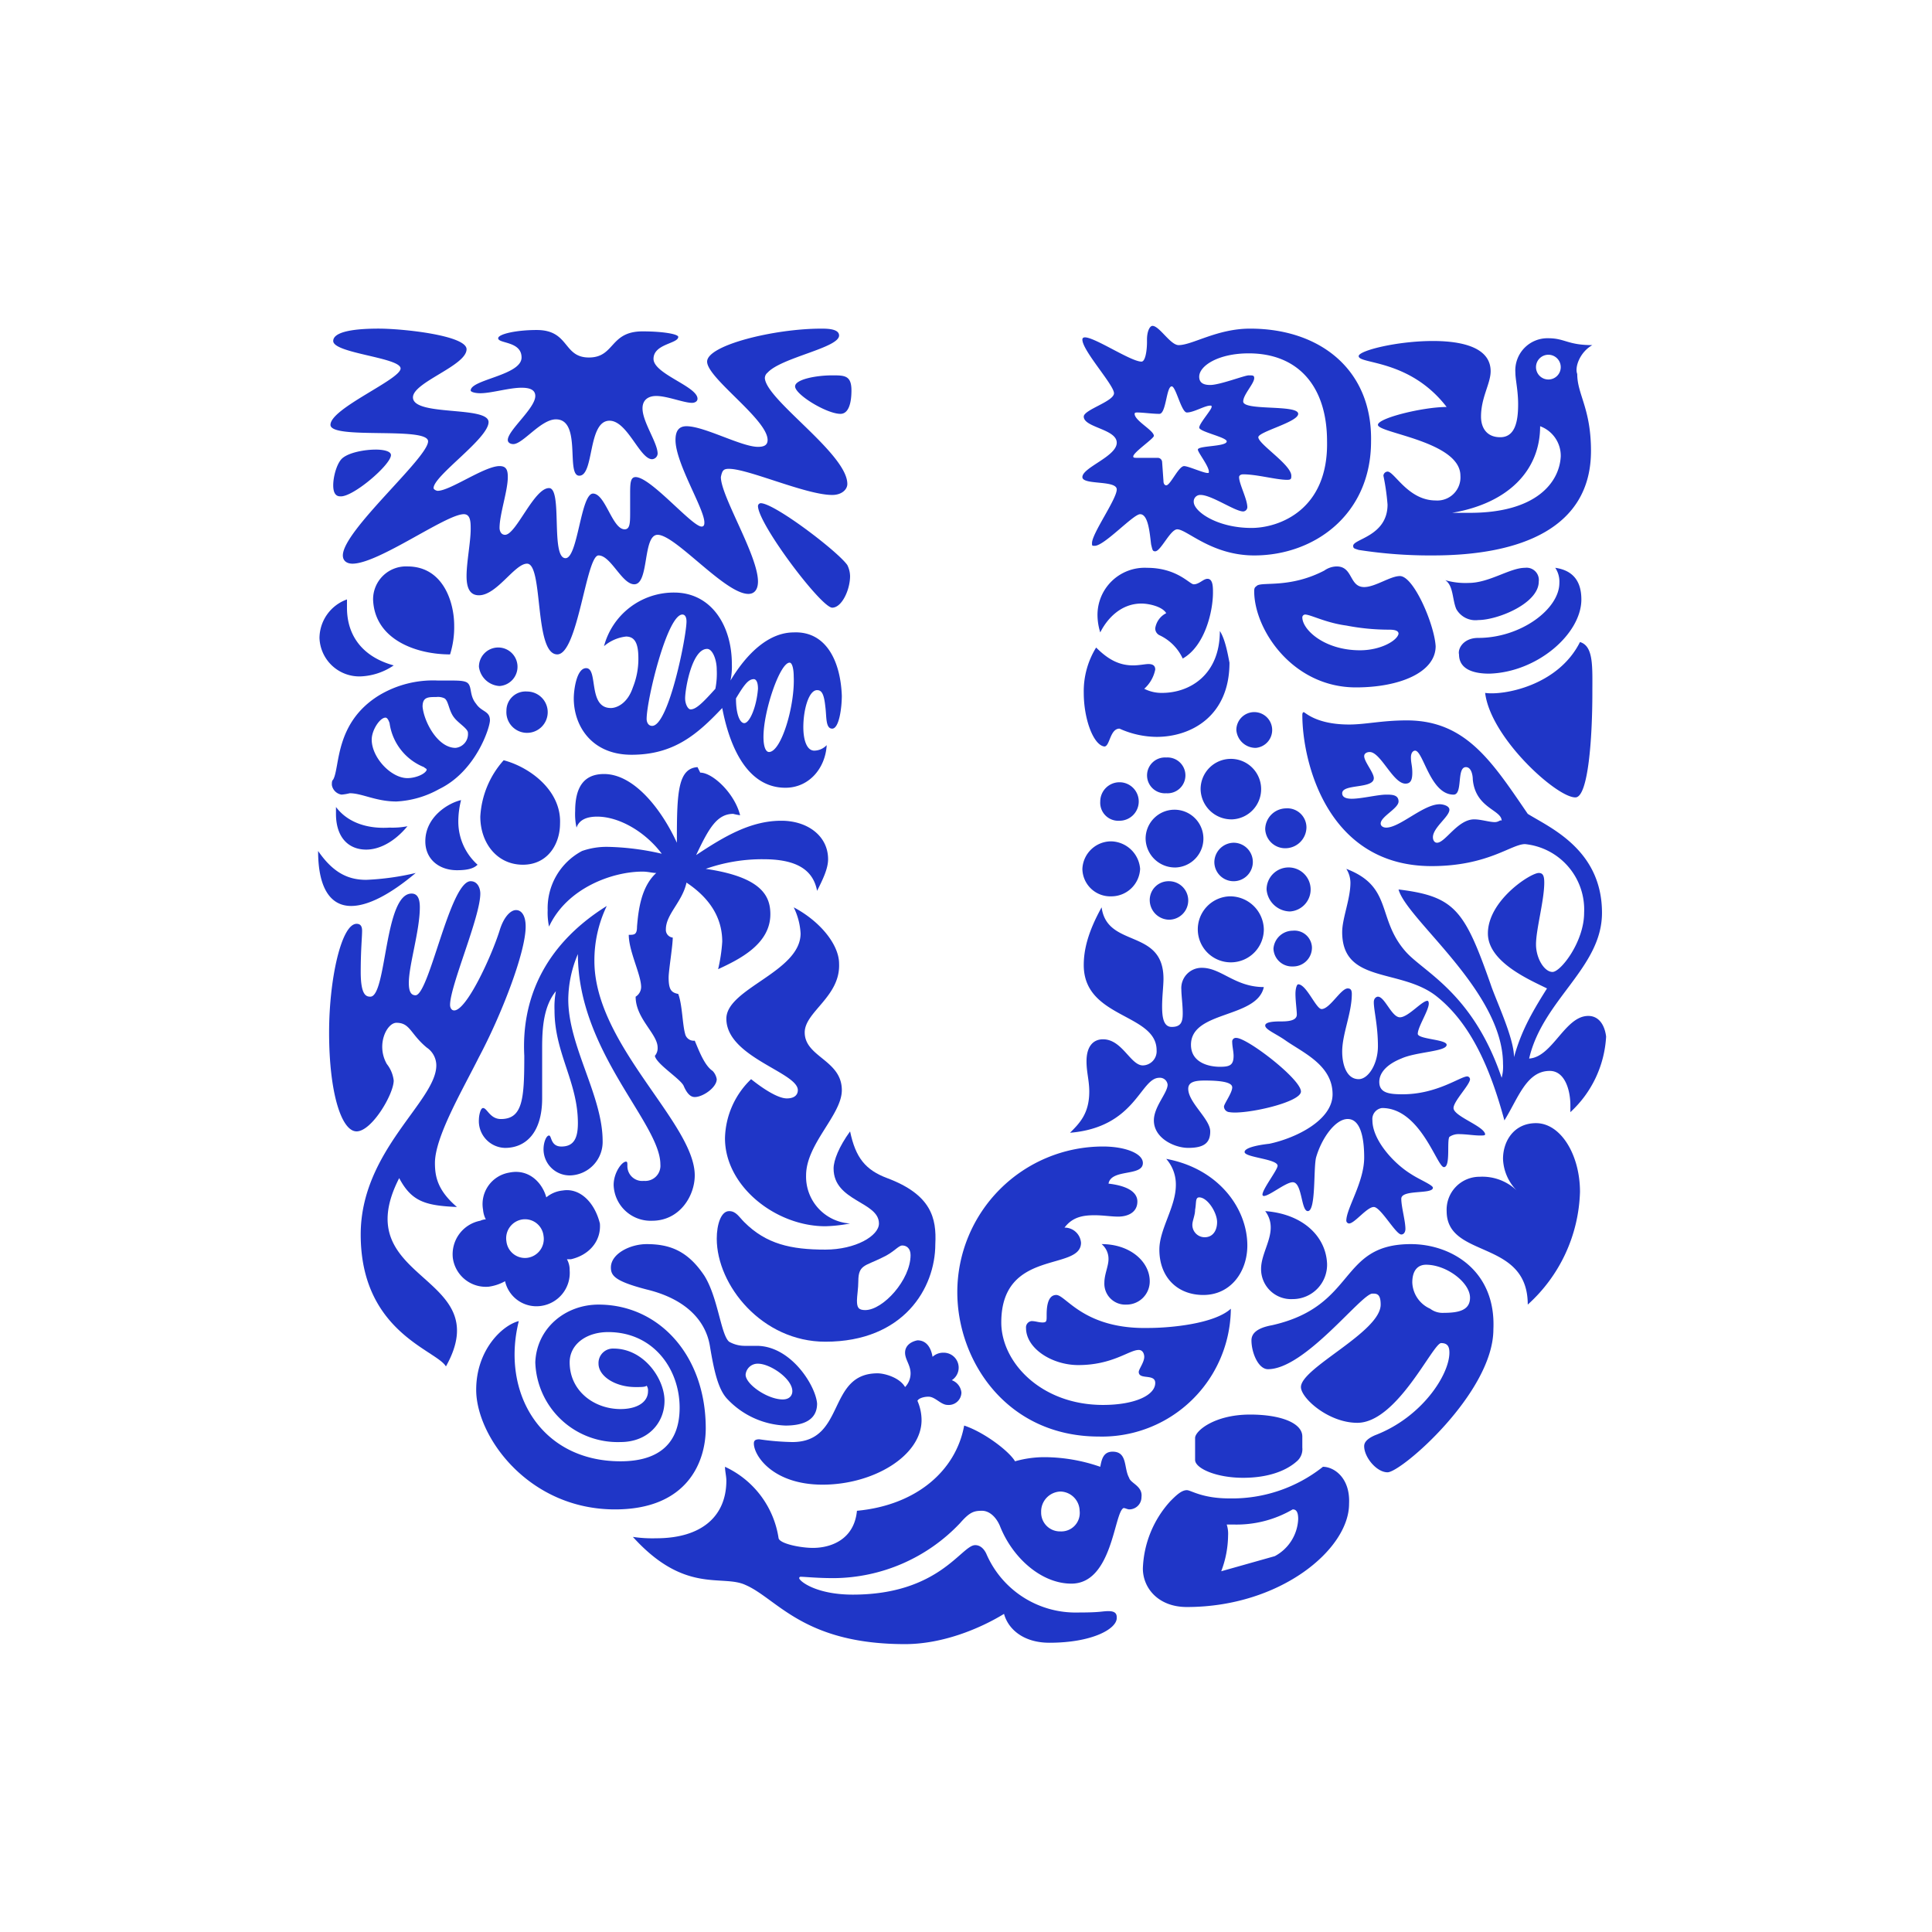 <svg id="Layer_1" data-name="Layer 1" xmlns="http://www.w3.org/2000/svg" viewBox="0 0 300 300"><path id="fish" d="M175.329,229.471c-.854-1.494-.213-4.056-2.561-4.056-1.494,0-1.708,1.281-1.921,2.348a26.662,26.662,0,0,0-8.538-1.494,16.645,16.645,0,0,0-4.696.64c-.854-1.494-4.696-4.482-7.898-5.55-1.281,7.044-7.471,12.38-16.649,13.234-.427,4.482-4.056,5.763-6.83,5.763-1.921,0-5.123-.64-5.336-1.494a14.609,14.609,0,0,0-8.324-11.099c0,.64.213,1.494.213,2.134,0,5.55-3.842,8.965-10.886,8.965a20.707,20.707,0,0,1-3.629-.213c8.111,8.965,13.874,5.763,17.503,7.471,4.909,2.134,8.965,9.178,24.76,9.178,5.763,0,11.526-2.348,15.368-4.696.64,2.348,2.988,4.482,7.044,4.482,6.617,0,10.459-2.134,10.459-3.842,0-.427,0-1.067-1.281-1.067-1.067,0-1.067.213-4.696.213a15.088,15.088,0,0,1-14.301-9.178c-.64-1.281-1.494-1.281-1.708-1.281-2.134,0-5.55,7.684-18.997,7.684-5.763,0-8.324-2.134-8.324-2.561a.209.209,0,0,1,.213-.213c.64,0,2.561.213,5.123.213a27.249,27.249,0,0,0,19.637-8.538c1.494-1.708,2.134-1.921,3.415-1.921,1.067,0,2.134.854,2.775,2.348,1.921,4.909,6.403,8.965,11.099,8.965,6.403,0,6.617-11.099,8.111-11.74.213,0,.64.213.854.213a1.905,1.905,0,0,0,1.921-1.921c.213-1.708-1.708-2.134-1.921-2.988ZM164.657,237.795a2.918,2.918,0,0,1-2.988-2.988,3.101,3.101,0,0,1,2.988-3.202,3.053,3.053,0,0,1,2.988,2.988A2.863,2.863,0,0,1,164.657,237.795Z" fill="#1f36c7" fill-rule="evenodd"/><path id="chilli_pepper" data-name="chilli pepper" d="M142.458,208.126c1.494,0,2.134,1.281,2.348,2.561a2.424,2.424,0,0,1,1.708-.64,2.318,2.318,0,0,1,1.281,4.269,2.279,2.279,0,0,1,1.494,1.921,1.971,1.971,0,0,1-2.134,1.921c-1.067,0-1.921-1.281-2.988-1.281-.64,0-1.494.213-1.708.64a7.533,7.533,0,0,1,.64,2.988c0,5.55-7.471,10.032-15.368,10.032-7.684,0-10.672-4.482-10.672-6.403,0-.427.213-.64.854-.64a39.956,39.956,0,0,0,5.123.427c8.324,0,5.336-10.672,13.234-10.672,1.067,0,3.415.64,4.269,2.134a3.058,3.058,0,0,0,.854-2.134c0-1.281-.854-2.134-.854-3.202S141.391,208.34,142.458,208.126Z" fill="#1f36c7" fill-rule="evenodd"/><path id="swirl" d="M92.939,202.577c9.392,0,16.649,7.898,16.649,19.21,0,5.123-2.775,12.593-14.088,12.593-13.447,0-21.558-11.313-21.558-18.57,0-6.19,4.055-10.032,6.617-10.672-2.775,11.099,3.415,21.772,15.795,21.772,6.19,0,9.178-2.988,9.178-8.324,0-5.977-4.056-11.74-11.099-11.74-3.415,0-5.977,1.921-5.977,4.696,0,4.482,3.842,7.257,7.898,7.257,2.561,0,4.269-1.067,4.269-2.775a1.283,1.283,0,0,0-.213-.854c-.213.213-.854.213-1.708.213-3.202,0-5.763-1.708-5.763-3.629a2.24,2.24,0,0,1,2.348-2.348c4.696,0,7.898,4.696,7.898,8.111s-2.561,6.403-6.83,6.403a12.803,12.803,0,0,1-13.234-12.38C83.334,206.205,87.816,202.577,92.939,202.577Z" fill="#1f36c7" fill-rule="evenodd"/><g id="packaging"><path d="M205.425,227.763A22.694,22.694,0,0,1,190.911,232.673c-4.269,0-5.977-1.281-6.617-1.281-.854,0-1.708.854-2.561,1.708a16.318,16.318,0,0,0-4.269,10.459c0,2.988,2.348,5.977,6.83,5.977,14.514,0,25.187-8.965,25.187-16.009C209.694,229.471,207.133,227.763,205.425,227.763Zm-7.471,13.874-8.324,2.348a16.033,16.033,0,0,0,1.067-5.55,4.7,4.7,0,0,0-.213-1.708h1.067a17.25,17.25,0,0,0,9.178-2.348c.427,0,.854.213.854,1.494a6.872,6.872,0,0,1-3.629,5.763Z" fill="#1f36c7" fill-rule="evenodd"/><path d="M193.045,229.471c3.415,0,6.403-.854,8.324-2.561a2.475,2.475,0,0,0,.854-2.134v-1.708c0-2.134-3.415-3.415-8.111-3.415-5.55,0-8.538,2.561-8.538,3.629v3.415c0,1.281,3.202,2.775,7.471,2.775Z" fill="#1f36c7" fill-rule="evenodd"/></g><path id="clothes" d="M219.086,193.185c-11.313,0-8.324,9.605-21.558,12.593-2.348.427-3.202,1.281-3.202,2.348,0,1.921,1.067,4.482,2.561,4.482,5.763,0,14.514-11.74,16.222-11.74.64,0,1.281,0,1.281,1.708,0,4.269-12.38,9.819-12.38,12.807,0,1.708,4.269,5.55,8.751,5.55,6.19,0,11.74-12.38,13.02-12.38,1.067,0,1.281.64,1.281,1.494,0,3.415-4.269,10.032-11.526,12.807-1.494.64-1.708,1.281-1.708,1.708,0,1.708,1.921,4.055,3.629,4.055,2.134,0,16.435-12.38,16.435-22.198.427-9.178-6.617-13.234-12.807-13.234Zm5.123,10.672a3.187,3.187,0,0,1-2.134-.64,4.652,4.652,0,0,1-2.775-4.056c0-2.134,1.067-2.775,2.134-2.775,3.202,0,6.83,2.775,6.83,5.123C228.264,203.43,226.557,203.857,224.209,203.857Z" fill="#1f36c7" fill-rule="evenodd"/><path id="spoon" d="M117.485,208.98h-1.921a4.865,4.865,0,0,1-2.348-.64c-1.281-1.067-1.708-6.83-3.842-10.245-2.561-3.842-5.336-4.909-8.965-4.909-2.561,0-5.55,1.494-5.55,3.629,0,1.281.64,2.134,5.55,3.415,6.19,1.494,9.178,4.909,9.819,8.751s1.281,6.83,2.775,8.324a13.068,13.068,0,0,0,8.965,4.055c2.775,0,4.909-.854,4.909-3.415C126.663,215.17,122.821,208.98,117.485,208.98Zm4.056,8.324c-2.348,0-5.763-2.348-5.763-3.842a1.869,1.869,0,0,1,1.921-1.708c1.921,0,5.336,2.348,5.336,4.269C123.035,216.664,122.608,217.304,121.541,217.304Z" fill="#1f36c7" fill-rule="evenodd"/><g id="wave"><path d="M164.017,201.082c-1.494,0-1.494,2.348-1.494,3.202s0,1.067-.64,1.067-1.067-.213-1.708-.213a.977.977,0,0,0-.854,1.067c0,3.202,4.055,5.763,8.111,5.763,5.336,0,7.898-2.348,9.392-2.348.64,0,.854.64.854,1.067,0,.854-.854,1.921-.854,2.348,0,1.281,2.561.213,2.561,1.708,0,1.921-3.202,3.415-8.111,3.415-9.605,0-15.795-6.617-15.795-12.807,0-11.526,12.38-7.898,12.38-12.38a2.546,2.546,0,0,0-2.561-2.348c1.281-1.708,2.988-1.921,4.696-1.921,1.281,0,2.561.213,3.629.213,1.494,0,2.988-.64,2.988-2.348,0-1.067-.854-2.348-4.482-2.775.427-2.348,5.336-1.067,5.336-3.202,0-1.494-2.775-2.561-6.19-2.561a22.629,22.629,0,0,0-22.625,22.625c0,10.672,7.684,22.412,21.985,22.412A20.011,20.011,0,0,0,191.124,203.217c-2.561,2.348-9.392,2.988-12.807,2.988C168.286,206.419,165.511,201.082,164.017,201.082Z" fill="#1f36c7" fill-rule="evenodd"/><path d="M174.902,202.577a3.598,3.598,0,0,0,3.629-3.629c0-2.988-2.988-5.763-7.471-5.763a2.971,2.971,0,0,1,1.067,2.348c0,1.067-.64,2.348-.64,3.629A3.248,3.248,0,0,0,174.902,202.577Zm21.558-14.514a4.102,4.102,0,0,1,.854,2.561c0,2.134-1.494,4.269-1.494,6.403a4.657,4.657,0,0,0,4.909,4.696,5.333,5.333,0,0,0,5.336-5.55C205.852,191.904,202.224,188.489,196.461,188.062Zm-15.368-8.111a5.988,5.988,0,0,1,1.494,4.055c0,3.415-2.561,6.83-2.561,10.032,0,4.269,2.775,7.044,6.83,7.044,4.269,0,6.83-3.629,6.83-7.684C193.686,187.635,189.203,181.445,181.092,179.951Zm5.977,12.166a1.913,1.913,0,0,1-1.921-1.921c0-.64.427-1.494.427-2.348.213-1.067,0-1.921.64-1.921,1.281,0,2.775,2.348,2.775,3.842C188.99,191.05,188.35,192.118,187.069,192.118Z" fill="#1f36c7" fill-rule="evenodd"/></g><g id="bowl"><path d="M137.763,182.939c-3.415-1.281-4.909-3.202-5.763-7.257-1.708,2.348-2.561,4.482-2.561,5.763,0,5.123,7.044,5.123,7.044,8.538,0,1.921-3.629,4.056-8.324,4.056-5.336,0-9.178-.854-12.593-4.269-.854-.854-1.281-1.708-2.348-1.708-1.281,0-1.921,2.134-1.921,4.269,0,7.257,7.044,16.009,16.862,16.009,12.166,0,17.076-8.324,17.076-15.155C145.447,189.129,144.593,185.501,137.763,182.939Zm-3.415,20.491c-1.067,0-1.281-.427-1.281-1.494,0-.64.213-1.921.213-2.988,0-2.561,1.067-2.348,3.629-3.629,1.921-.854,2.561-1.921,3.202-1.921s1.281.427,1.281,1.494C141.391,198.735,137.122,203.43,134.347,203.43Z" fill="#1f36c7" fill-rule="evenodd"/><path d="M122.181,170.56c-1.281,0-3.415-1.281-5.55-2.988a13.089,13.089,0,0,0-4.056,9.178c0,7.471,7.898,13.661,15.582,13.661a23.521,23.521,0,0,0,3.842-.427,7.281,7.281,0,0,1-6.83-7.471c0-4.909,5.55-9.392,5.55-13.234,0-4.696-5.763-5.123-5.763-8.965,0-3.202,5.55-5.55,5.336-10.672,0-2.988-2.988-6.617-7.044-8.751a10.438,10.438,0,0,1,1.067,4.055c0,5.977-11.526,8.538-11.526,13.234,0,5.977,11.099,8.324,11.099,11.099C123.889,169.919,123.462,170.56,122.181,170.56Z" fill="#1f36c7" fill-rule="evenodd"/></g><path id="heart" d="M238.51,174.402c3.842,0,6.83,4.909,6.83,10.672a24.479,24.479,0,0,1-8.111,17.503c0-10.245-12.593-7.044-12.593-14.514a5.11,5.11,0,0,1,5.123-5.336,7.726,7.726,0,0,1,5.763,2.134,7.354,7.354,0,0,1-2.134-4.909c0-2.775,1.708-5.55,5.123-5.55Z" fill="#1f36c7" fill-rule="evenodd"/><path id="flower" d="M87.389,184.86a4.685,4.685,0,0,0-2.561,1.067c-.64-2.348-2.775-4.482-5.763-3.842a4.955,4.955,0,0,0-4.056,5.763,3.957,3.957,0,0,0,.427,1.494,2.127,2.127,0,0,0-.854.213,5.299,5.299,0,0,0-4.269,5.763,5.176,5.176,0,0,0,5.55,4.482,7.201,7.201,0,0,0,2.561-.854A4.998,4.998,0,0,0,83.974,202.79a5.176,5.176,0,0,0,4.482-5.55,3.307,3.307,0,0,0-.427-1.708h.64c2.775-.64,4.696-2.775,4.482-5.55-.854-3.415-3.202-5.55-5.763-5.123Zm-5.55,10.459a2.897,2.897,0,0,1-3.202-2.561,2.953,2.953,0,0,1,2.561-3.415,2.897,2.897,0,0,1,3.202,2.561A2.953,2.953,0,0,1,81.839,195.319Z" fill="#1f36c7" fill-rule="evenodd"/><g id="transformation"><path d="M225.703,172.054c0-1.067,2.561-3.629,2.561-4.482a.459.459,0,0,0-.427-.427c-1.067,0-4.696,2.775-10.032,2.775-2.134,0-3.629-.213-3.629-1.921,0-1.494,1.281-2.775,3.415-3.629,2.348-1.067,7.044-1.067,7.044-2.134,0-.854-4.482-.854-4.482-1.708,0-1.067,1.708-3.629,1.708-4.696,0,0,0-.427-.213-.427-.854,0-2.988,2.561-4.269,2.561s-2.348-3.202-3.415-3.202c-.213,0-.64.213-.64.854,0,1.281.64,3.629.64,6.83,0,2.775-1.494,5.123-2.988,5.123-1.921,0-2.561-2.348-2.561-4.269,0-2.775,1.494-5.977,1.494-8.965,0-.64-.213-.854-.64-.854-1.067,0-2.775,3.202-4.055,3.202-.854,0-2.348-3.842-3.629-3.842-.213,0-.427.64-.427,1.494,0,1.067.213,2.561.213,3.202,0,.854-1.067,1.067-2.348,1.067-.854,0-2.561,0-2.561.64s1.708,1.281,3.202,2.348c2.775,1.921,7.257,3.842,7.257,8.324,0,4.056-5.763,6.83-9.819,7.684-1.921.213-3.842.64-3.842,1.281,0,.854,5.123,1.067,5.123,2.134,0,.64-2.348,3.629-2.348,4.482a.209.209,0,0,0,.213.213c.854,0,3.415-2.134,4.482-2.134,1.494,0,1.281,4.482,2.348,4.482,1.281,0,.854-6.617,1.281-8.324.854-2.988,2.988-5.977,4.909-5.977,2.348,0,2.561,4.056,2.561,5.977,0,3.842-2.775,7.898-2.775,9.819a.459.459,0,0,0,.427.427c.854,0,2.775-2.561,3.842-2.561s3.415,4.269,4.269,4.269c.427,0,.64-.427.64-.854,0-1.281-.64-3.415-.64-4.696,0-1.494,4.909-.64,4.909-1.708,0-.427-2.134-1.281-3.415-2.134-2.775-1.708-5.977-5.336-5.977-8.324a1.724,1.724,0,0,1,1.494-1.921c5.977,0,8.538,9.178,9.605,9.178s.427-4.056.854-4.696a2.488,2.488,0,0,1,1.494-.427c1.067,0,2.348.213,3.202.213.64,0,.854,0,.854-.213-.213-1.281-4.909-2.775-4.909-4.055Z" fill="#1f36c7" fill-rule="evenodd"/><path d="M202.01,169.492c0-1.921-8.324-8.324-10.032-8.324a.566.566,0,0,0-.64.64c0,.64.213,1.494.213,2.134,0,1.494-.64,1.708-2.134,1.708-1.708,0-4.482-.64-4.482-3.415,0-5.336,10.245-4.056,11.313-8.965-4.482,0-6.617-2.988-9.605-2.988a3.151,3.151,0,0,0-3.202,3.415c0,.854.213,2.348.213,3.629s-.213,2.134-1.708,2.134c-1.281,0-1.494-1.494-1.494-3.202,0-1.494.213-3.202.213-4.269,0-7.898-8.751-4.696-9.605-11.099-2.134,3.842-2.775,6.617-2.775,8.965,0,8.324,11.313,7.471,11.313,13.234a2.196,2.196,0,0,1-2.134,2.348c-1.921,0-3.202-4.056-6.19-4.056-1.494,0-2.561,1.067-2.561,3.415,0,1.708.427,2.988.427,4.696,0,3.415-1.494,4.909-2.988,6.403,10.245-.854,10.886-8.538,13.874-8.538a1.2,1.2,0,0,1,1.281,1.067c0,1.281-2.134,3.415-2.134,5.55,0,2.775,3.202,4.269,5.336,4.269,2.561,0,3.415-.854,3.415-2.561,0-1.921-3.415-4.482-3.415-6.617,0-1.067,1.067-1.281,2.561-1.281,3.202,0,4.269.427,4.269,1.067,0,.854-1.281,2.561-1.281,2.988a.897.897,0,0,0,.854.854C193.259,173.121,202.01,171.2,202.01,169.492Z" fill="#1f36c7" fill-rule="evenodd"/></g><path id="hair" d="M94.219,140.677a19.503,19.503,0,0,0-1.921,8.538c0,13.02,15.582,25.187,15.582,33.298,0,3.202-2.348,7.044-6.617,7.044a5.745,5.745,0,0,1-5.977-5.55c0-1.921,1.281-3.629,1.921-3.629.213,0,.213.213.213.64a2.303,2.303,0,0,0,2.561,2.348,2.355,2.355,0,0,0,2.561-2.561c0-6.403-12.807-17.503-12.807-32.657a18.284,18.284,0,0,0-1.494,7.044c0,7.257,5.336,14.941,5.336,21.985a5.204,5.204,0,0,1-4.909,5.336,4.065,4.065,0,0,1-4.269-4.055c0-1.067.427-2.134.854-2.134s.213,1.708,1.921,1.708c1.921,0,2.561-1.281,2.561-3.629,0-6.403-3.629-10.886-3.629-17.503a13.127,13.127,0,0,1,.213-2.988c-1.921,2.348-2.134,5.763-2.134,8.751v7.898c0,5.336-2.561,7.684-5.763,7.684a4.167,4.167,0,0,1-4.055-4.482c0-.427.213-1.708.64-1.708.64,0,1.067,1.708,2.775,1.708,3.415,0,3.629-3.202,3.629-9.819-.427-8.111,2.561-16.862,12.807-23.266Z" fill="#1f36c7" fill-rule="evenodd"/><path id="hand" d="M73.088,136.835c1.067,0,1.494,1.067,1.494,1.921,0,3.629-4.696,14.301-4.696,17.289,0,.427.213.854.64.854,1.921,0,5.763-8.324,7.044-12.38.64-2.134,1.708-3.202,2.561-3.202s1.494.854,1.494,2.561c0,4.055-3.842,13.874-7.257,20.277-2.561,5.123-6.83,12.38-6.83,16.435,0,2.134.427,4.269,3.415,6.83-4.909-.213-7.044-.854-8.965-4.482-8.324,16.222,15.368,14.728,7.257,29.242-1.494-2.561-13.234-5.336-13.234-20.491,0-13.02,11.74-20.704,11.74-26.254a3.36,3.36,0,0,0-1.494-2.775c-2.561-2.134-2.561-3.842-4.696-3.842-1.494,0-3.202,3.415-1.494,6.403a5.068,5.068,0,0,1,1.067,2.561c0,2.134-3.415,7.898-5.763,7.898s-4.269-5.977-4.269-15.368c0-8.324,1.921-16.862,4.269-16.862.64,0,.854.427.854,1.067,0,1.067-.213,2.988-.213,6.403,0,3.629.854,3.842,1.494,3.842,2.561,0,2.134-16.009,6.403-16.009,1.067,0,1.281,1.067,1.281,2.134,0,3.629-1.708,8.965-1.708,11.74,0,1.494.427,1.921,1.067,1.921,2.134-.213,5.336-17.716,8.538-17.716Z" fill="#1f36c7" fill-rule="evenodd"/><path id="plant" d="M246.621,157.753c-3.629,0-5.55,6.403-9.178,6.617,2.134-9.178,11.313-14.088,11.313-22.625,0-9.819-8.111-13.234-11.526-15.368-5.55-8.111-9.605-14.514-18.783-14.514-3.842,0-6.403.64-8.965.64-5.123,0-6.83-1.921-7.044-1.921,0,0-.213,0-.213.427,0,7.257,3.842,23.479,20.064,23.479,8.751,0,12.38-3.415,14.514-3.415a10.218,10.218,0,0,1,9.178,10.672c0,4.482-3.629,9.178-4.909,9.178s-2.561-2.134-2.561-4.269c0-2.348,1.281-6.83,1.281-9.605,0-1.067-.213-1.494-.854-1.494-1.281,0-7.898,4.269-7.898,9.392,0,4.482,6.617,7.257,9.178,8.538-2.561,4.056-4.055,6.83-5.123,10.672,0-2.988-2.775-8.751-3.629-11.313-4.055-11.526-5.55-13.661-14.301-14.728,1.281,4.696,16.222,15.795,16.222,27.108a6.58,6.58,0,0,1-.213,2.134c-4.482-13.234-12.166-16.435-14.941-19.637-4.482-5.123-1.921-10.032-9.178-12.807a4.119,4.119,0,0,1,.64,2.134c0,2.561-1.281,5.55-1.281,7.684,0,8.111,9.178,5.55,14.728,10.032,5.336,4.269,8.324,11.313,10.459,19.21,2.134-3.415,3.415-7.684,7.044-7.684,2.348,0,3.202,2.988,3.202,5.336V172.694a17.207,17.207,0,0,0,5.55-11.74c-.213-1.708-1.067-3.202-2.775-3.202Zm-14.514-30.096c-.854,0-2.134-.427-3.202-.427-2.561,0-4.482,3.629-5.763,3.629-.427,0-.64-.427-.64-.854,0-1.494,2.561-3.202,2.561-4.269,0-.64-1.067-.854-1.494-.854-2.561,0-6.19,3.629-8.324,3.629-.427,0-.854-.213-.854-.64,0-1.067,2.775-2.348,2.775-3.415s-1.067-1.067-1.921-1.067c-1.281,0-3.842.64-5.336.64-.854,0-1.494-.213-1.494-.854,0-1.494,4.909-.64,4.909-2.348,0-.854-1.494-2.561-1.494-3.415,0-.427.427-.64.854-.64,1.708,0,3.629,4.909,5.55,4.909.854,0,1.067-.64,1.067-1.708s-.213-1.494-.213-2.348.427-1.067.64-1.067c1.281,0,2.348,6.83,5.977,6.83,1.494,0,.427-4.269,1.921-4.269.854,0,1.067,1.281,1.067,1.921.427,4.482,4.482,4.696,4.482,6.403-.213-.213-.427.213-1.067.213Z" fill="#1f36c7" fill-rule="evenodd"/><g id="particles"><path d="M181.092,117.625a2.782,2.782,0,1,1,0,5.55,2.782,2.782,0,1,1,0-5.55ZM200.73,144.519a3.021,3.021,0,0,0-2.988,2.775,2.869,2.869,0,0,0,2.988,2.775,2.918,2.918,0,0,0,2.988-2.988A2.714,2.714,0,0,0,200.73,144.519Zm-9.819-5.336a5.127,5.127,0,1,0,5.336,5.123A5.242,5.242,0,0,0,190.911,139.183Zm-9.392-2.348a2.918,2.918,0,0,0-2.988,2.988,3.053,3.053,0,0,0,2.988,2.988,2.988,2.988,0,0,0,0-5.977Zm18.783,4.696a3.421,3.421,0,1,0-3.629-3.415A3.71,3.71,0,0,0,200.303,141.531Zm-27.748-10.886a4.47,4.47,0,0,0-4.482,4.269,4.332,4.332,0,0,0,4.482,4.269,4.47,4.47,0,0,0,4.482-4.269A4.621,4.621,0,0,0,172.555,130.645Zm16.009,3.202a2.988,2.988,0,1,0,2.988-2.988A3.053,3.053,0,0,0,188.563,133.847Zm-5.977.854a4.487,4.487,0,1,0-4.696-4.482A4.558,4.558,0,0,0,182.587,134.7Zm17.076-2.988a3.283,3.283,0,0,0,3.202-3.202,2.97,2.97,0,0,0-3.202-2.988,3.283,3.283,0,0,0-3.202,3.202A3.101,3.101,0,0,0,199.662,131.712Zm-25.827-4.269a2.988,2.988,0,1,0-2.988-2.988A2.8,2.8,0,0,0,173.835,127.443Zm17.503-.213a4.7,4.7,0,1,0-4.909-4.696A4.786,4.786,0,0,0,191.338,127.23Zm3.629-11.099a2.782,2.782,0,1,0-2.988-2.775A3.006,3.006,0,0,0,194.966,116.13Z" fill="#1f36c7" fill-rule="evenodd"/></g><path id="tree" d="M108.734,119.973c1.921,0,5.336,3.202,6.19,6.617a9.245,9.245,0,0,1-1.067-.213c-2.561,0-3.842,2.348-5.763,6.403,4.482-2.988,8.538-5.336,13.234-5.336,4.056,0,7.257,2.348,7.257,5.977,0,1.494-.854,3.202-1.708,4.909-.64-3.415-3.415-4.909-8.324-4.909a26.346,26.346,0,0,0-8.965,1.494c8.751,1.281,10.032,4.269,10.032,7.044,0,4.696-4.909,7.044-8.111,8.538a25.609,25.609,0,0,0,.64-4.269c0-2.775-1.067-6.19-5.55-9.178-.64,2.988-3.202,4.909-3.202,7.257a1.2,1.2,0,0,0,1.067,1.281c0,1.281-.64,5.123-.64,6.19,0,1.921.427,2.348,1.494,2.561.64,1.708.64,4.696,1.067,6.19a1.365,1.365,0,0,0,1.494,1.067c.64,1.494,1.494,3.842,2.775,4.696a2.435,2.435,0,0,1,.64,1.281c0,1.281-2.134,2.775-3.415,2.775-.427,0-1.067-.213-1.708-1.708-.427-1.067-4.269-3.415-4.482-4.696a1.804,1.804,0,0,0,.427-1.281c0-2.134-3.415-4.482-3.415-7.898a1.797,1.797,0,0,0,.854-1.494c0-1.921-1.921-5.55-1.921-8.111.854,0,1.281,0,1.281-1.281.213-2.561.64-6.19,2.988-8.324-.64,0-1.281-.213-2.134-.213-4.696,0-11.74,2.561-14.514,8.538a10.392,10.392,0,0,1-.213-2.561,10.043,10.043,0,0,1,5.336-9.178,11.552,11.552,0,0,1,4.056-.64,40.447,40.447,0,0,1,8.324,1.067c-2.561-3.415-6.617-5.763-10.032-5.763-1.494,0-2.775.427-3.202,1.708a9.569,9.569,0,0,1-.213-2.561c0-3.629,1.281-5.763,4.482-5.763,4.696,0,8.965,5.55,11.313,10.672V130.218c0-7.257.213-10.886,3.202-11.099l.427.854Z" fill="#1f36c7" fill-rule="evenodd"/><g id="bee"><path d="M49.396,132.139c0,5.763,1.921,8.538,5.123,8.538,2.561,0,5.977-1.708,10.032-5.123a40.746,40.746,0,0,1-7.684,1.067C54.091,136.621,51.743,135.554,49.396,132.139ZM71.594,124.241c-1.921.427-5.55,2.561-5.55,6.403,0,2.775,2.134,4.482,4.909,4.482,1.494,0,2.561-.213,3.202-.854a8.984,8.984,0,0,1-2.988-6.617A13.377,13.377,0,0,1,71.594,124.241Zm6.617-6.19a14.277,14.277,0,0,0-3.629,8.751c0,4.056,2.561,7.471,6.617,7.471,3.842,0,5.763-3.202,5.763-6.403C87.176,122.747,82.266,119.119,78.211,118.052Zm-26.041,7.257V126.376c0,3.629,1.921,5.55,4.696,5.55,1.921,0,4.269-1.067,6.403-3.629a12.171,12.171,0,0,1-2.775.213C57.293,128.724,54.091,127.87,52.17,125.309Zm15.795-19.637a16.287,16.287,0,0,0-9.178,2.348c-6.83,4.269-5.977,11.099-7.044,13.02-.213.213-.213.427-.213.854a1.813,1.813,0,0,0,1.494,1.494,7.547,7.547,0,0,0,1.281-.213c1.921,0,4.056,1.281,7.257,1.281a15.084,15.084,0,0,0,6.617-1.921c5.763-2.775,7.898-9.605,7.898-10.672,0-1.494-1.281-1.281-2.134-2.561-1.067-1.281-.64-2.561-1.281-3.202-.427-.427-1.494-.427-2.988-.427Zm-4.696,15.155c-2.561,0-5.55-3.202-5.55-5.977,0-1.494,1.281-3.415,2.134-3.415.213,0,.427.213.64.854a8.645,8.645,0,0,0,5.336,6.83c.213.213.427.213.427.427C66.044,120.186,64.55,120.826,63.27,120.826Zm9.392-7.044a2.153,2.153,0,0,1-1.921,2.348c-2.775,0-4.909-4.056-5.123-6.403,0-1.494.854-1.494,2.134-1.494a2.311,2.311,0,0,1,1.281.213c.64.427.64,1.921,1.494,2.988C71.167,112.288,72.661,113.142,72.661,113.783Zm5.977-3.415a3.209,3.209,0,1,0,3.202-2.988A2.97,2.97,0,0,0,78.638,110.367Zm-1.067-3.842a2.995,2.995,0,1,0-3.202-2.988A3.423,3.423,0,0,0,77.571,106.525ZM56.012,105.031a9.81,9.81,0,0,0,5.123-1.708c-4.696-1.281-7.257-4.482-7.257-8.965V93.078A6.426,6.426,0,0,0,49.609,99.055,6.193,6.193,0,0,0,56.012,105.031Zm13.874-3.415a14.19,14.19,0,0,0,.64-4.482c0-3.629-1.708-9.178-7.257-9.178a5.11,5.11,0,0,0-5.336,5.123C58.147,99.268,64.55,101.616,69.886,101.616Z" fill="#1f36c7" fill-rule="evenodd"/></g><g id="ice_cream" data-name="ice cream"><path d="M245.34,99.695c-3.415,6.83-11.953,8.324-14.728,7.898.854,7.044,11.313,16.435,14.088,16.222,1.921-.213,2.561-9.178,2.561-16.222,0-4.056.213-7.257-1.921-7.898Zm.213-6.617c0-2.561-1.067-4.482-4.055-4.909a3.834,3.834,0,0,1,.64,2.348c0,4.056-5.977,8.538-12.593,8.538-2.348,0-3.202,1.708-2.988,2.561,0,2.134,1.921,2.988,4.696,2.988,7.471-.213,14.301-6.19,14.301-11.526Z" fill="#1f36c7" fill-rule="evenodd"/><path d="M229.545,96.28c2.988,0,9.392-2.561,9.392-5.977a1.904,1.904,0,0,0-2.134-2.134c-2.348,0-5.55,2.348-8.751,2.348a11.194,11.194,0,0,1-3.629-.427c1.281.854,1.067,2.988,1.708,4.482A3.409,3.409,0,0,0,229.545,96.28Z" fill="#1f36c7" fill-rule="evenodd"/></g><g id="cycle"><path d="M189.417,97.987c0,6.83-4.696,9.605-8.965,9.605a5.908,5.908,0,0,1-2.775-.64,5.422,5.422,0,0,0,1.708-2.988c0-.64-.427-.854-1.067-.854-.427,0-1.494.213-2.348.213-2.134,0-3.842-.854-5.763-2.775a12.908,12.908,0,0,0-1.921,7.044c0,4.056,1.494,8.111,3.202,8.324.854,0,.854-2.775,2.348-2.775a14.268,14.268,0,0,0,5.763,1.281c5.336,0,11.313-3.202,11.313-11.526-.213-1.067-.64-3.629-1.494-4.909Z" fill="#1f36c7" fill-rule="evenodd"/><path d="M177.25,93.719c1.067,0,3.202.427,3.842,1.494a3.156,3.156,0,0,0-1.708,2.348,1.174,1.174,0,0,0,.64,1.067,7.443,7.443,0,0,1,3.629,3.629c3.415-1.921,4.696-7.257,4.696-10.245,0-.854,0-2.134-.854-2.134-.64,0-1.281.854-2.134.854-.64,0-2.561-2.561-7.257-2.561A7.32,7.32,0,0,0,170.42,95.64a9.173,9.173,0,0,0,.427,2.561c1.067-2.134,3.202-4.482,6.403-4.482Z" fill="#1f36c7" fill-rule="evenodd"/></g><path id="DNA" d="M123.248,98.201c-3.842,0-7.257,3.202-9.819,7.471a10.392,10.392,0,0,0,.213-2.561c0-5.977-3.202-11.099-8.965-11.099a11.202,11.202,0,0,0-10.886,8.324,6.363,6.363,0,0,1,3.415-1.494c1.494,0,1.921,1.281,1.921,3.415a11.858,11.858,0,0,1-.854,4.482c-.854,2.561-2.561,3.202-3.415,3.202-3.629,0-1.921-6.19-3.842-6.19-1.494,0-1.921,3.415-1.921,4.696,0,4.269,2.775,8.751,8.965,8.751,6.617,0,10.245-3.202,14.088-7.257.854,4.482,3.202,12.38,9.819,12.38,3.629,0,6.19-2.988,6.403-6.617a2.706,2.706,0,0,1-1.921.854c-1.281,0-1.708-1.921-1.708-3.629,0-2.775.854-5.763,2.134-5.763.64,0,1.067.427,1.281,2.561.213,1.494,0,3.415,1.067,3.415s1.494-3.202,1.494-5.123c-.213-5.55-2.561-10.032-7.471-9.819Zm-21.985,14.514c-.64,0-.854-.64-.854-1.067,0-2.988,3.202-16.222,5.55-16.222.427,0,.64.427.64,1.067C106.599,98.841,103.825,112.715,101.263,112.715Zm9.819-5.763c-1.921,2.134-2.988,3.202-3.842,3.202-.427,0-.854-.854-.854-1.708,0-1.494,1.067-7.684,3.415-7.684.854,0,1.494,1.708,1.494,3.202A12.213,12.213,0,0,1,111.082,106.952Zm4.482,5.336c-.64,0-1.281-1.281-1.281-3.842,1.281-2.134,1.921-2.988,2.775-2.988.213,0,.64.213.64,1.494C117.485,109.727,116.418,112.288,115.564,112.288Zm3.842,4.482c-.427,0-.854-.64-.854-2.348,0-4.055,2.561-11.526,4.056-11.526.427,0,.64,1.067.64,2.134C123.462,109.514,121.327,116.771,119.406,116.771Z" fill="#1f36c7" fill-rule="evenodd"/><path id="lips" d="M217.378,89.45c-1.494,0-3.842,1.708-5.55,1.708-2.348,0-1.708-3.202-4.269-3.202a3.443,3.443,0,0,0-1.921.64c-5.336,2.775-9.605,1.708-10.459,2.348-.213.213-.427.213-.427.854,0,5.977,5.977,14.941,15.795,14.941,6.83,0,12.38-2.348,12.38-6.403C222.715,96.92,219.513,89.45,217.378,89.45Zm-6.19,11.526c-5.55,0-8.965-3.202-8.965-5.123a.459.459,0,0,1,.427-.427c.854,0,3.202,1.281,6.403,1.708a34.524,34.524,0,0,0,6.617.64c1.067,0,1.494.213,1.494.64C216.952,99.482,214.39,100.976,211.188,100.976Z" fill="#1f36c7" fill-rule="evenodd"/><path id="dove" d="M247.261,53.59c-3.842,0-4.269-1.067-6.83-1.067a4.989,4.989,0,0,0-5.123,5.336c0,1.067.427,2.775.427,4.909,0,2.561-.427,5.123-2.775,5.123-2.134,0-2.988-1.494-2.988-3.202,0-2.988,1.494-5.123,1.494-7.044,0-3.629-4.269-4.696-8.965-4.696-5.55,0-11.526,1.494-11.526,2.348,0,1.281,7.898.427,13.661,7.898-3.629,0-10.672,1.708-10.672,2.775,0,1.281,12.807,2.561,12.807,7.898A3.59,3.59,0,0,1,222.928,77.71c-4.269,0-6.403-4.482-7.471-4.482a.682.682,0,0,0-.64.64,36.106,36.106,0,0,1,.64,4.482c0,4.909-5.336,5.336-5.336,6.403,0,.427.213.427.854.64a71.589,71.589,0,0,0,11.526.854c13.661,0,24.546-4.269,24.546-16.222,0-6.617-2.134-8.751-2.134-11.953C244.486,57.006,245.34,54.658,247.261,53.59ZM228.264,79.631h-2.775C234.241,78.137,239.15,73.014,239.15,66.184a4.887,4.887,0,0,1,3.202,4.696c-.213,4.056-3.842,8.751-14.088,8.751Zm12.166-20.704a1.921,1.921,0,1,1,1.921-1.921A1.913,1.913,0,0,1,240.431,58.927Z" fill="#1f36c7" fill-rule="evenodd"/><path id="spark" d="M194.113,51.029c-5.123,0-8.965,2.561-11.099,2.561-1.281,0-2.988-2.988-4.056-2.988-.427,0-.854.854-.854,2.134v.427c0,1.067-.213,2.988-.854,2.988-1.921,0-9.178-5.123-9.178-3.415s4.909,7.044,4.909,8.324-4.696,2.561-4.696,3.629c0,1.708,5.123,1.921,5.123,4.056s-5.336,3.842-5.336,5.336c0,1.281,5.336.427,5.336,1.921s-3.842,6.83-3.842,8.324c0,.427,0,.427.427.427,1.494,0,5.977-4.909,7.044-4.909,1.281,0,1.494,2.988,1.708,4.696.213.854.213,1.067.64,1.067.854,0,2.348-3.415,3.415-3.415,1.494,0,5.336,4.056,11.953,4.056,9.392,0,18.143-6.403,18.143-17.716.213-11.099-7.898-17.503-18.783-17.503Zm-13.02,24.333c-.213,0-.427-.213-.427-.64l-.213-2.988a.682.682,0,0,0-.64-.64H176.61c-.427,0-.64,0-.64-.213,0-.64,3.202-2.775,3.202-3.202,0-.854-2.988-2.348-2.988-3.415,0-.213.213-.213.427-.213.854,0,2.348.213,3.415.213s1.067-4.269,1.921-4.269c.64,0,1.494,4.056,2.348,4.056,1.067,0,2.775-1.067,3.629-1.067.213,0,.213,0,.213.213,0,.427-1.921,2.561-1.921,3.202s4.269,1.494,4.269,2.134c0,.854-4.482.64-4.482,1.281,0,.427,1.708,2.561,1.708,3.415,0,.213,0,.213-.213.213-.64,0-2.988-1.067-3.629-1.067C183.013,72.374,181.733,75.362,181.092,75.362Zm13.234,6.617c-5.336,0-8.965-2.561-8.965-4.056a1.008,1.008,0,0,1,1.067-1.067c1.708,0,5.336,2.561,6.617,2.561a.682.682,0,0,0,.64-.64c0-1.281-1.281-3.629-1.281-4.696,0-.213.213-.427.64-.427,2.134,0,5.123.854,6.83.854.64,0,.64-.213.64-.64,0-1.708-5.123-4.909-5.123-5.977,0-.854,6.19-2.348,6.19-3.629,0-1.494-8.538-.427-8.538-1.921,0-1.067,1.708-2.775,1.708-3.629,0-.427-.213-.427-.854-.427s-4.482,1.494-5.977,1.494c-.854,0-1.708-.213-1.708-1.281,0-1.708,2.988-3.629,7.684-3.629,7.684,0,12.166,5.123,12.166,13.661C206.279,79.204,198.595,81.979,194.326,81.979Z" fill="#1f36c7" fill-rule="evenodd"/><g id="sun"><path d="M113.216,72.801c2.988,0,11.953,4.056,16.009,4.056,1.494,0,2.348-.854,2.348-1.708,0-4.696-12.593-13.02-12.807-16.435a1.109,1.109,0,0,1,.427-.854c2.134-2.348,11.099-3.842,11.099-5.763,0-1.067-1.921-1.067-2.775-1.067-7.257,0-17.716,2.561-17.716,5.123s9.392,8.965,9.392,12.166c0,.854-.64,1.067-1.494,1.067-2.561,0-8.324-3.202-11.099-3.202-1.281,0-1.708.854-1.708,2.134,0,3.629,4.482,10.672,4.482,12.807,0,.213,0,.64-.427.64-1.494,0-7.898-7.684-10.245-7.684-.854,0-.854,1.067-.854,2.775v2.561c0,1.708,0,2.775-.854,2.775-1.921,0-2.988-5.55-4.909-5.55s-2.348,10.032-4.269,10.032c-2.348,0-.427-10.886-2.561-10.886-2.348,0-5.123,7.257-6.83,7.257-.64,0-.854-.64-.854-1.067,0-2.134,1.281-5.763,1.281-7.898,0-1.067-.213-1.708-1.281-1.708-2.348,0-7.684,3.842-9.605,3.842-.213,0-.64-.213-.64-.427,0-1.921,8.538-7.684,8.538-10.245s-11.74-.854-11.74-3.842c0-2.348,8.324-4.909,8.324-7.471,0-2.134-9.819-3.202-13.661-3.202-4.482,0-7.044.64-7.044,1.921,0,1.921,10.459,2.561,10.459,4.269s-10.886,6.19-10.886,8.751c0,2.348,15.155.213,15.155,2.561,0,2.561-13.234,13.874-13.234,17.716,0,.854.64,1.281,1.494,1.281,4.055,0,14.514-7.684,17.289-7.684,1.067,0,1.067,1.281,1.067,2.348,0,1.921-.64,5.123-.64,7.257,0,1.708.427,2.988,1.921,2.988,2.775,0,5.55-4.909,7.471-4.909,2.561,0,1.067,14.088,4.696,14.088,3.202,0,4.482-15.368,6.403-15.368s3.629,4.482,5.55,4.482c2.348,0,1.281-7.684,3.629-7.684,2.775,0,10.459,9.178,14.088,9.178,1.067,0,1.494-.854,1.494-1.921,0-4.056-5.763-13.234-5.763-16.222.213-1.067.427-1.281,1.281-1.281Z" fill="#1f36c7" fill-rule="evenodd"/><path d="M118.125,78.137a.459.459,0,0,0-.427.427c0,2.775,9.819,15.795,11.526,15.795,1.494,0,2.775-2.775,2.775-4.909a4.021,4.021,0,0,0-.427-1.708C130.079,85.608,120.26,78.137,118.125,78.137ZM60.708,70.666c0-.64-1.281-.854-2.348-.854-1.708,0-4.056.427-5.123,1.281-.854.64-1.494,2.775-1.494,4.269,0,.854.213,1.708,1.067,1.708C54.732,77.283,60.708,72.16,60.708,70.666Zm13.874-9.605c1.708,0,4.482-.854,6.403-.854,1.067,0,2.134.213,2.134,1.281,0,1.921-4.269,5.336-4.269,6.83,0,.427.427.64.854.64,1.494,0,4.269-3.842,6.617-3.842,4.056,0,1.494,8.751,3.629,8.751,2.348,0,1.281-8.538,4.696-8.538,2.775,0,4.696,5.977,6.617,5.977a.918.918,0,0,0,.854-.854c0-1.708-2.348-4.909-2.348-7.044,0-1.281.854-1.921,2.134-1.921,1.708,0,4.269,1.067,5.55,1.067.427,0,.854-.213.854-.64,0-1.921-6.83-3.842-6.83-6.19s3.842-2.348,3.842-3.415c0-.427-2.348-.854-5.55-.854-5.123,0-4.269,4.056-8.324,4.056s-2.988-4.269-8.111-4.269c-3.202,0-5.977.64-5.977,1.281,0,.854,3.629.427,3.629,2.988,0,2.775-7.898,3.415-7.898,5.123C73.088,60.848,73.728,61.061,74.582,61.061Zm48.879-1.067c0,1.281,4.909,4.269,7.044,4.269,1.281,0,1.708-1.708,1.708-3.629,0-2.348-1.067-2.348-2.988-2.348C126.663,58.286,123.462,58.927,123.462,59.994Z" fill="#1f36c7" fill-rule="evenodd"/></g></svg>